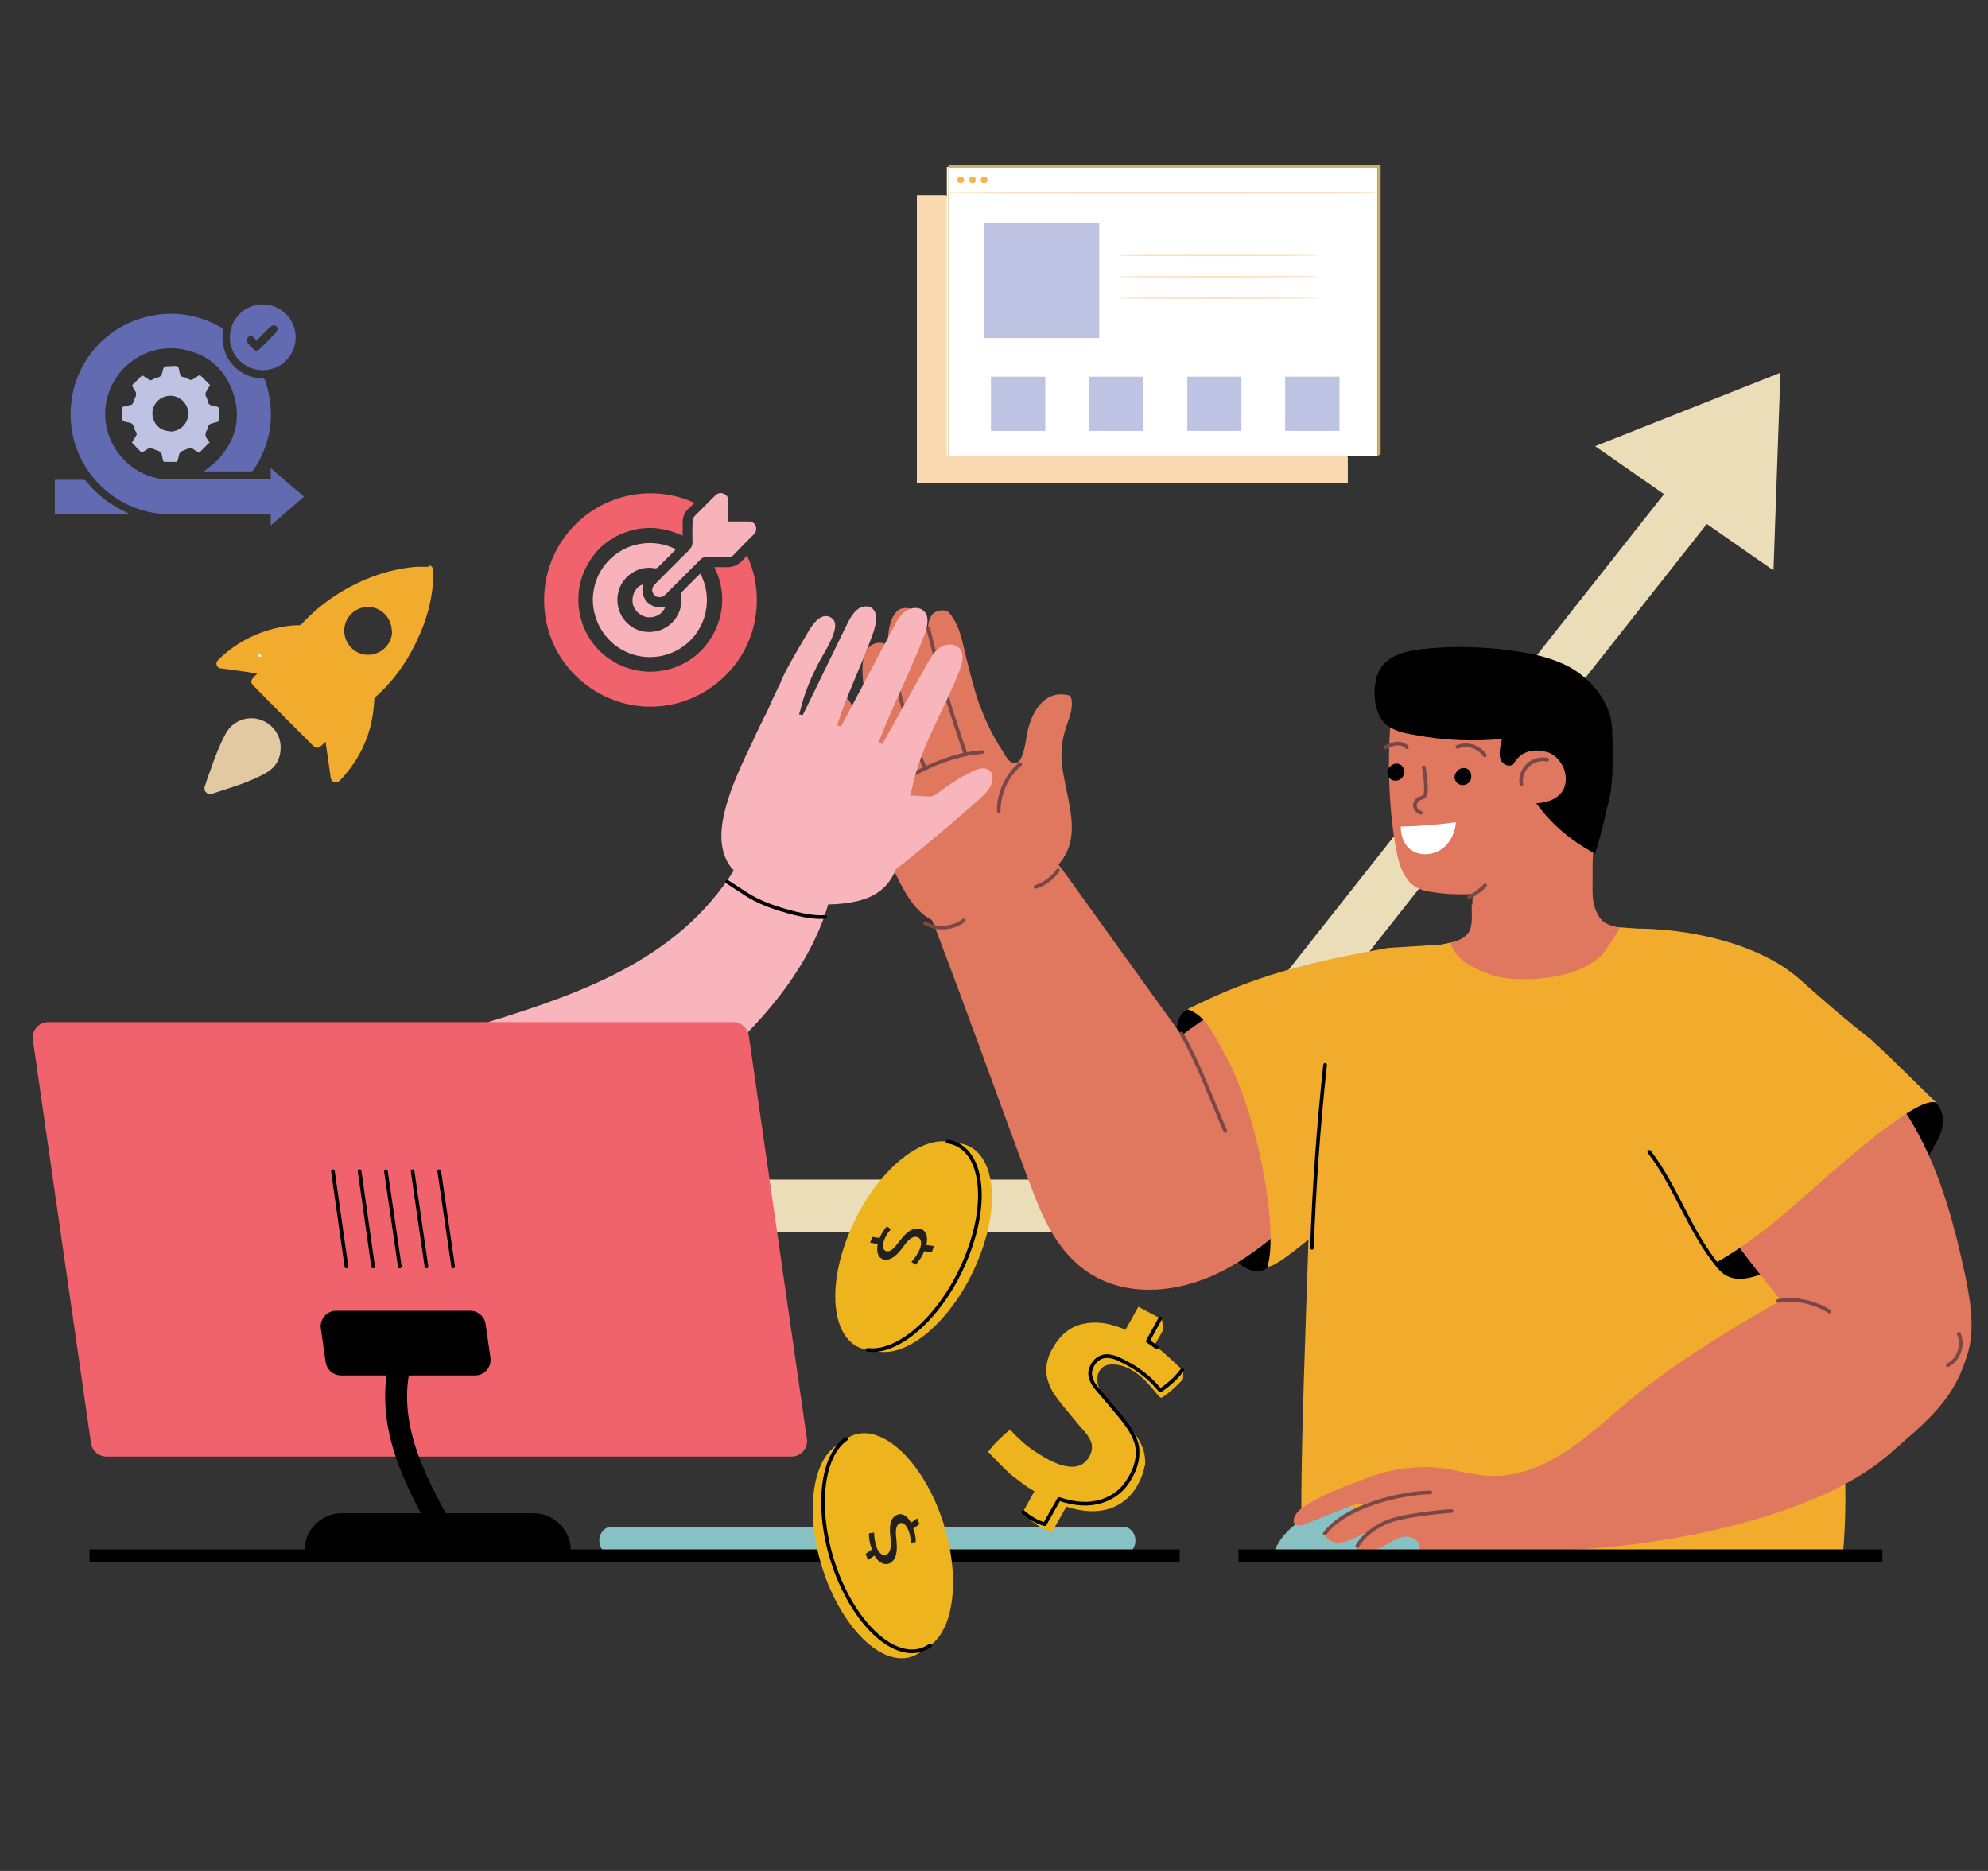 <?xml version="1.0" encoding="UTF-8"?>
<svg xmlns="http://www.w3.org/2000/svg" version="1.1" viewBox="0 0 544 512">
  <rect x="0" y="0" width="544" height="512" fill="#333333" stroke="none"/>
  <defs>
    <style>
      .cls-1, .cls-2 {
        opacity: .6;
      }

      .cls-3 {
        fill: #f1636c;
      }

      .cls-4 {
        fill: #eeb41e;
      }

      .cls-5, .cls-2 {
        fill: #bfc3e3;
      }

      .cls-6 {
        stroke: #7a4747;
      }

      .cls-6, .cls-7, .cls-8 {
        fill: none;
        stroke-linecap: round;
        stroke-linejoin: round;
      }

      .cls-9 {
        fill: #e0775f;
      }

      .cls-10 {
        fill: #f1ac2e;
      }

      .cls-11 {
        fill: #fff;
      }

      .cls-12 {
        fill: #e2c9a1;
      }

      .cls-13 {
        fill: #222120;
      }

      .cls-14, .cls-15 {
        opacity: .8;
      }

      .cls-15, .cls-16 {
        fill: #f8d9af;
      }

      .cls-7, .cls-8 {
        stroke: #000;
      }

      .cls-17 {
        fill: #87c1c4;
      }

      .cls-18 {
        fill: #fcb447;
      }

      .cls-8 {
        stroke-width: 6px;
      }

      .cls-19 {
        fill: #ecddb9;
      }

      .cls-20 {
        fill: #f8b5bc;
      }

      .cls-21 {
        fill: #f8b2b9;
      }

      .cls-22 {
        fill: #626bb1;
      }

      .cls-23 {
        fill: #cdb060;
      }
    </style>
  </defs>
  <!-- Generator: Adobe Illustrator 28.7.1, SVG Export Plug-In . SVG Version: 1.2.0 Build 142)  -->
  <g>
    <g id="Layer_1">
      <g>
        <polyline class="cls-16" points="368.8 125.1 368.8 132.3 250.9 132.3 250.9 53.4 258.8 53.4"/>
        <polyline class="cls-15" points="368.8 125.1 368.8 132.3 250.9 132.3 250.9 53.4 258.8 53.4"/>
      </g>
      <rect class="cls-11" x="259.1" y="45.7" width="117.9" height="79"/>
      <path class="cls-23" d="M377.1,124.7s0-.5,0-1.4c0-.9,0-2.3,0-4.2,0-3.7,0-9,0-15.9,0-13.7,0-33.4,0-57.5l.2.2c-32.5,0-73.5,0-117.9,0h0l.2-.2c0,28.1,0,54.9,0,79l-.2-.2c34.7,0,64.2,0,85,0,10.4,0,18.6,0,24.3,0,2.8,0,5,0,6.5,0,.7,0,1.3,0,1.7,0,.4,0,.6,0,.6,0,0,0-.2,0-.5,0-.4,0-.9,0-1.6,0-1.5,0-3.6,0-6.4,0-5.6,0-13.8,0-24.2,0-20.8,0-50.3,0-85.1,0h-.2s0-.2,0-.2c0-24.1,0-50.8,0-79v-.2s.2,0,.2,0h0c44.4,0,85.4,0,117.9,0h.2s0,.2,0,.2c0,24.1,0,43.8,0,57.6,0,6.8,0,12.2,0,15.8,0,1.8,0,3.2,0,4.1,0,.9,0,1.4,0,1.4Z"/>
      <g class="cls-14">
        <path class="cls-16" d="M259.1,52.8c0-.1,26.4-.2,58.9-.2s58.9,0,58.9.2-26.4.2-58.9.2-58.9,0-58.9-.2Z"/>
      </g>
      <g>
        <g>
          <path class="cls-18" d="M263.8,49.2c0,.5-.4.9-.9.9s-.9-.4-.9-.9.4-.9.9-.9.9.4.9.9Z"/>
          <path class="cls-18" d="M267,49.2c0,.5-.4.9-.9.9s-.9-.4-.9-.9.4-.9.9-.9.9.4.9.9Z"/>
          <path class="cls-18" d="M270.2,49.2c0,.5-.4.9-.9.9s-.9-.4-.9-.9.4-.9.9-.9.9.4.9.9Z"/>
        </g>
        <g class="cls-1">
          <path class="cls-18" d="M263.8,49.2c0,.5-.4.9-.9.9s-.9-.4-.9-.9.4-.9.9-.9.9.4.9.9Z"/>
          <path class="cls-18" d="M267,49.2c0,.5-.4.9-.9.9s-.9-.4-.9-.9.4-.9.9-.9.9.4.9.9Z"/>
          <path class="cls-18" d="M270.2,49.2c0,.5-.4.9-.9.9s-.9-.4-.9-.9.4-.9.9-.9.9.4.9.9Z"/>
        </g>
      </g>
      <rect class="cls-5" x="269.3" y="61" width="31.5" height="31.5"/>
      <g class="cls-14">
        <path class="cls-16" d="M360.9,69.9c0,.1-12.3.2-27.4.2s-27.4,0-27.4-.2,12.3-.2,27.4-.2,27.4,0,27.4.2Z"/>
      </g>
      <g class="cls-14">
        <path class="cls-16" d="M360.9,75.7c0,.1-12.3.2-27.4.2s-27.4,0-27.4-.2,12.3-.2,27.4-.2,27.4,0,27.4.2Z"/>
      </g>
      <g class="cls-14">
        <path class="cls-16" d="M360.9,81.6c0,.1-12.3.2-27.4.2s-27.4,0-27.4-.2,12.3-.2,27.4-.2,27.4,0,27.4.2Z"/>
      </g>
      <g class="cls-14">
        <path class="cls-16" d="M338.5,87.4s-.5,0-1.3,0c-.9,0-2.1,0-3.5,0-2.9,0-7,0-11.5,0s-8.5,0-11.5,0c-1.4,0-2.6,0-3.5,0-.8,0-1.3,0-1.3,0s.5,0,1.3,0c.9,0,2.1,0,3.5,0,2.9,0,7,0,11.5,0s8.5,0,11.5,0c1.4,0,2.6,0,3.5,0,.8,0,1.3,0,1.3,0Z"/>
      </g>
      <g>
        <rect class="cls-5" x="271.2" y="103.1" width="14.8" height="14.8"/>
        <rect class="cls-2" x="271.2" y="103.1" width="14.8" height="14.8"/>
      </g>
      <g>
        <rect class="cls-5" x="298.1" y="103.1" width="14.8" height="14.8"/>
        <rect class="cls-2" x="298.1" y="103.1" width="14.8" height="14.8"/>
      </g>
      <g>
        <rect class="cls-5" x="324.9" y="103.1" width="14.8" height="14.8"/>
        <rect class="cls-2" x="324.9" y="103.1" width="14.8" height="14.8"/>
      </g>
      <g>
        <rect class="cls-5" x="351.7" y="103.1" width="14.8" height="14.8"/>
        <rect class="cls-2" x="351.7" y="103.1" width="14.8" height="14.8"/>
      </g>
      <g>
        <polygon class="cls-19" points="60.6 396.1 52.3 384.5 137.9 322.8 307.3 322.8 471.7 114.5 482.9 123.3 314.2 337.1 142.5 337.1 60.6 396.1"/>
        <polygon class="cls-19" points="436.5 122.1 487.2 102 485.3 156.1 436.5 122.1"/>
      </g>
      <path d="M344.7,347.8c-2.3.3-4.6-.9-6.2-2.7-1.6-1.7-2.5-3.9-3.4-6.1-2.9-6.9-5.6-14-7.6-21.2-2-7.2-3.3-14.5-6.1-21.4-.5-1.2-1-2.4-1.1-3.6-.2-2.6.5-4.6,1.1-7.1.4-1.8.5-5,1.1-6.7,1.6-4.2,7.9-4.7,12.1-3.2,4.2,1.5,7.1,5.2,9.5,9,9.5,15.3,12.2,34.5,7.5,51.9-1,3.6-2.4,10.6-6.9,11.1Z"/>
      <path class="cls-9" d="M318,287.6c12.9-10.8,28.5-20.4,45.4-20,5,.1,10.2,1.1,13.9,4.4,4.5,4,5.7,10.5,5.3,16.5-1.2,16.9-13.3,30.8-25.7,42.4-7.6,7.1-15.6,14-25.1,18.2-9.5,4.2-20.8,5.5-30.2,1.2-15.2-6.8-20.7-26.8-17-37.6,4.9-14.1,23.9-17.3,33.4-25.2Z"/>
      <g>
        <path class="cls-9" d="M281.3,322.5c2.2,5.9,4.4,11.9,8,17.1,3.6,5.2,8.7,9.7,14.8,11.2,5.7,1.4,11.7.1,17.4-1.2,5.9-1.3,12-2.9,16.3-7.1,7.8-7.7,6.2-20.7,2.1-30.8-5-12.4-13-23.5-20.8-34.3-8.8-12.2-17.6-24.4-26.4-36.7-4.4-6.1-9.2-12.5-16.2-15-8.8-3.2-18.9,1.1-23.1,9.4-3.5,7,.2,12.9,2.8,19.6,8.6,22.5,16.7,45.3,25.1,67.9Z"/>
        <g>
          <g>
            <path class="cls-9" d="M268.4,193.7c1.4,3.9,3.4,7.9,5.7,11.4.8,1.3,2.3,4.5,4.2,3.6,1.8-.8,2.4-6,2.7-7.7,1-5.4,4.3-12.2,11.1-10.8.2,0,.5.1.6.2.3.2.4.6.5.9.4,2.2-.3,4.4-1.1,6.6-1.6,4.5-2,7.9-1.3,12.8.7,4.5,2,9,2.4,13.6,1,11.5-6,14.8-14.5,20.6-4.2,2.9-8.4,5.8-13.3,7.3-14,4.1-18-8.6-23.2-19-5.8-11.5-11.4-23.5-14.4-36-.3-1.4-.7-2.9-.3-4.3.5-1.7,2-3.3,3.8-2.2.7.5,1.2,1.2,1.6,1.9,2.4,3.7,4.1,7.7,6,11.7,1.3,2.8,2.1,7.9,4.8,9.7-.9-5.8-3.7-11.5-5.4-17.1-.7-2.2-1.2-4.4-1.6-6.7-.5-3-1-6.7-.5-9.7.3-1.6,1.1-3.3,2.5-4.1s3.5-.7,4.5.6c-.4-2.4-.1-4.9.7-7.2.4-1.1,1-2.2,2-2.9,1.8-1.1,4.2-.3,5.6,1.2,1.4,1.5,2,3.6,2.5,5.6-.2-1.9-.1-4.1,1.1-5.5,1.1-1.3,3.7-1.7,4.8-.3,2.8,3.5,3.4,7.5,4.4,11.7,1.2,4.7,2.3,9.3,3.9,13.8Z"/>
            <path class="cls-6" d="M240.3,217.4c8.8-5.3,18.1-10.8,28.4-11.6"/>
            <path class="cls-6" d="M279.2,209.1c-3.7,3.1-5.9,7.9-5.9,12.8"/>
            <path class="cls-6" d="M289.5,238.2c-1.5,2.1-3.6,3.7-6.1,4.5"/>
          </g>
          <path class="cls-6" d="M254,172c2.8,11.5,6.2,22.8,10.1,34"/>
          <path class="cls-6" d="M243.2,176.3c1.9,11.4,5.1,22.6,9.6,33.2"/>
          <path class="cls-6" d="M253.1,252.6c3.2,1.9,7.6,1.6,10.6-.7"/>
        </g>
        <path class="cls-6" d="M323.3,282.8c4.8,8.4,8.1,17.8,12,26.7"/>
      </g>
      <path class="cls-10" d="M399.5,257.4c-17,3.4-34.8,8.9-37.9,28.3-1.7,10.2-2.7,20.3-2.9,30.7-.4,25.1-4.1,103.5-1.9,107.5.3.6.7,1.1,1,1.5h34.9c8.6-1.1,17.3-1.9,25.2-.4.5.1,1.1.2,1.6.4h84.8c2.3-26.4-1.2-50.4-10.9-75.2-6.7-17.1-9.2-35.4-11.6-53.5-2.2-16.9-5.2-38.6-24.5-41.4-23.5-3.4-37.5-2-57.9,2.1Z"/>
      <path d="M529.1,314.3c0,.1-.2.3-.3.4-5.6,8-14.1,14.7-21.2,21.3-7.3,6.9-16.1,9.5-25.6,12.7-4.8,1.7-8.9,2.2-12.1-1.8-3.5-4.4-3.8-7.9-.3-12.3,7.6-9.8,17.3-18,28-24.1,5.5-3.1,11-6.2,17-8.3,4.7-1.6,13.3-4.6,16.3,1.2,1.8,3.4.2,7.6-2,10.8Z"/>
      <path class="cls-17" d="M390.5,425.4c-.9-3.9-3.7-7.2-7.1-9.3-3.4-2.1-7.4-3.1-11.4-3.4-5-.4-10.2.3-14.6,2.6-4.4,2.3-8.1,6.3-9.4,11.2.3.3.7.4,1.1.3"/>
      <path class="cls-9" d="M456,287.9c6.4-8.6,20.1-12,30.9-9.6,15,3.5,27.5,14.5,35.5,27.6,8.1,13.1,12.2,28.3,15.4,43.3,1.7,8.3,3.1,17.3-.8,24.8-7.3,14.1-24.8,6.5-33.7-1.2-5.1-4.4-9.5-9.4-13.9-14.5-10.7-12.7-20.5-26-29.4-40-2.9-4.6-5.8-9.4-7-14.8-1.4-6.3,0-11.6,3-15.6Z"/>
      <path class="cls-10" d="M512.6,285c-7.2-5.7-13.3-10.9-20.1-17-11.3-10-30.8-14.1-46.3-13.9l1,51c6.8,12.1,12.3,24.9,18.1,37.4.7,1.5,1.8,3.3,3.4,3.2.7,0,1.2-.4,1.8-.7,11.5-6.7,20.2-15,30.2-23.7,9.1-7.9,25.2-21.6,29.2-19.5,0,0-15.4-15.2-17.3-16.7Z"/>
      <path class="cls-9" d="M374.2,425c1.8-.7,3.8-1.5,5.5-2.5,1.6-.9,3.1-2,5.1-2,1.5,0,3.2.8,3.6,2.2.3,1.1,0,2.3-.1,3.4,3.5.3,6.9.5,10.3.6,2.2,0,4.4-.4,6.5-1,2-.5,3.7-.5,5.7-.6,4.5-.3,9-.9,13.5-.9,24.5,0,71.4-7.6,92.6-26.2,6-5.3,12.4-10.3,16.8-17,4.1-6.3,7.2-15.7,3.9-23-1.7-3.8-5.2-6.6-8.9-8.5-7-3.5-15.3-4.1-22.8-2.1-4,1.1-6.9,3.4-10.5,5.1-3.7,1.7-7.5,3-11.1,5.1-13.9,8-28.2,16.9-40.4,27.3-10.3,8.8-21.5,19.4-36.1,19-5.1-.2-10-1.9-15-2.3-6.3-.5-13.2.7-19.1,3-5.9,2.3-12.5,4.5-17.7,8.3-1.2.8-3.4,4-.8,4.5.8.2,1.6-.2,2.4-.5,3.6-1.4,7.2-2.9,10.8-4.3,1.7-.7,3.4-1.4,5.2-1-4,1.7-6.9,3.2-9.8,6.4-.5.6-1,1.2-1,2,0,.6.5,1.2,1,1.5,3.8,2.4,9.5-2.5,13-3.5-.9.2-2.6,1.6-3.3,2.2-1.1.9-1.9,2.1-2.3,3.5,0,.3-.2.7-.1,1,.3,1.1,2.5.5,3.2.2Z"/>
      <g>
        <path class="cls-9" d="M402.7,247.4c0,2.4.3,4.9-.4,6.9-.8,2.2-3.2,3.1-5.4,3.8,1.6,4.5,5.7,6.6,9.9,8.2,2.5,1,5.1,1.5,7.8,1.6,5.4.3,11.2-.3,16.3-2.1,2.7-1,5.3-2.4,7.4-4.4.6-.6,5.3-7.6,4.8-7.6-2.1-.3-4.4-1.1-5.5-2.9-2.4-3.8-1.7-7.6-1.8-11.8-.1-6,.7-12,.9-18,.3-12.3-1.6-25.2-12.3-32.7-.1,0-.2-.2-.3-.2-3.9-2.7-8.2-5.1-12.7-6.6-4.8-1.6-8-1.8-12.6,0-6.4,2.4-12.3,2.6-15.1,10-1.2,3.2-2.9,3.1-3.2,6.5-.9,10.7-.4,25.1,1.8,35.6.7,3.4,2,7,4.9,8.9,1.4.9,3,1.3,4.6,1.5,3.7.6,7.5.8,11.3.5-.2.9-.2,2-.2,3Z"/>
        <path d="M387,201.1c7.9,1.5,16,1.9,24,1.1-.4,1.8-1.2,4.7,0,6.3.8,1.2,2.9,1.4,3.5.2,1.5,3.8,2.8,6.8,5.2,10.2,4.6,6.5,9.7,10.8,16.7,14.7.4.2,4.2-15.6,4.4-17.1.7-5.8.6-11.6.3-17.4-.3-6.9-5.9-13.5-11.7-16.6-4.7-2.5-10.1-3.7-15.4-4.4-8.2-1.2-17.2-1.4-25.4-.4-4.2.5-8.9,1.8-11,5.5-2.4,4.1-2,12.4,2.1,15.4,2,1.4,4.4,2,6.7,2.4.2,0,.4,0,.6.1Z"/>
        <path class="cls-9" d="M423.1,205.7c3.8,1.1,6.2,5.6,5.1,9.4-1.3,4.4-7.5,5.4-11.4,4.3-.8-.2-1.7-.6-2.1-1.3-.4-.6-1.7-3-1.8-3.7-.2-5.3,3.5-10.6,10.3-8.6Z"/>
      </g>
      <path class="cls-6" d="M402,245.5c1.6-.8,3.1-1.9,4.4-3.2"/>
      <path class="cls-6" d="M423.4,207.9c-1.9-.4-3.9.2-5.3,1.5-1.4,1.3-2.1,3.3-1.8,5.2"/>
      <path class="cls-6" d="M389.6,210c.4,2,.6,4,.6,6,0,.7,0,1.5-.6,2-.3.3-.8.4-1.2.5-.8.4-1.3,1.2-1.2,2.1,0,.8.8,1.6,1.6,1.8"/>
      <path d="M384.1,210.4c-.2-.7-.8-1.3-1.6-1.4-1.6-.3-3.2,1.4-2.8,3,.4,1.5,2.1,2.1,3.4,1.3.2-.1.4-.3.5-.4.1-.1.2-.3.3-.4.3-.6.4-1.3.2-2Z"/>
      <path d="M402.5,211.6c-.2-.7-.8-1.3-1.6-1.4-1.6-.3-3.2,1.4-2.8,3,.4,1.5,2.1,2.1,3.4,1.3.2-.1.4-.3.5-.4.1-.1.2-.3.3-.4.3-.6.4-1.3.2-2Z"/>
      <path class="cls-7" d="M470.4,346.7c-8-9.4-11.6-21.8-19.1-31.5"/>
      <path class="cls-6" d="M486.6,356c4.8-.8,9.9.3,14,2.9"/>
      <path class="cls-6" d="M536,365c1.4,3.1,0,7.1-3,8.6"/>
      <path class="cls-11" d="M383.3,226.2c0,2.6.9,5.3,3.3,6.7,2.6,1.5,6.2,1,8.5-1,2-1.7,3.1-4.3,3.3-6.9-5,.7-10,1.1-15.1,1.2Z"/>
      <path class="cls-6" d="M406.3,206.7c-1.6-2.4-4.9-3.4-7.5-2.3"/>
      <path class="cls-6" d="M379.1,204.5c1-.4,2-.9,3-1,1.1-.1,2.2.2,2.9,1"/>
      <path class="cls-6" d="M362.5,419.7c5.4-7.4,20.3-11.1,28.9-11.3"/>
      <path class="cls-6" d="M371.4,423.1c2-3.4,5.5-5.7,9.2-7,3.7-1.3,12.7-2.4,16.6-2.6"/>
      <path class="cls-10" d="M379.9,259.4c-2.2.4-4.4.8-6.6,1.2-12.7,2.4-25.3,5.5-37.3,10.5-3.8,1.6-7.5,3.3-11.1,5.1,5,1.5,7.4,7.2,10.2,12.2,9,15.8,14.9,48.4,11.7,58.3,2.9-.1,12.4-8.6,15-10.5,4.5-3.3,9.4-6.8,10.2-7.5,6.1-5.3,11.8-11.5,15.4-18.7,3.1-6.4,2.7-14.8,3.9-21.8,1.8-9.9,3.4-19.8,4.8-29.8,0,0-8.4.5-16.3,1Z"/>
      <path class="cls-7" d="M359,341.5c.6-16.7,1.8-33.4,3.6-50.1"/>
      <path class="cls-20" d="M248.1,207.6c.9.9,2.5,2.3,3,1.5-.9,1.6-1.2,3.5-1.5,5.3-.8,5.3-1.7,10.7-2.5,16-1.4,9-4.3,14.8-14,16.5-10.5,1.9-21.8-.7-30.4-7-5.5-4-6-10.2-4.7-16.5,1.9-8.9,6.7-17.7,10.5-25.8.9-1.9,1.9-3.9,3.2-5.6,2.5,3.5,6.9,3.3,10.6,4.2,4.3,1.1,8.3,2.8,12.3,4.7,2.9,1.3,5.9,2.2,8.8,3.6,1.4.7,3,1.4,4.1,2.5,0,0,.3.3.5.5Z"/>
      <path class="cls-20" d="M263.7,212.4c.8-.4,1.6-.9,2.4-1.3,1.6-.8,3.7-1.4,4.9,0,.5.6.7,1.4.6,2.2-.2,2.2-2,3.9-3.6,5.4-6.9,6.1-14,12.1-21.2,17.9-2,1.6-4.7,3.3-6.9,2-1.4-.8-2.1-2.5-2.3-4.2-.5-3.6-1-7.4.5-10.9,2.7-6,9.1-6.1,14.7-5.6.7,0,1.4.1,2.1,0,.9-.2,1.7-.8,2.4-1.4,2-1.5,4.2-2.9,6.4-4.2Z"/>
      <path class="cls-20" d="M213.7,186.4c1.9-4.2,4.4-8.2,6.7-12.2,1.1-1.9,3.1-5.7,5.7-5.6.8,0,1.6.5,2.1,1.2.7,1.2.2,2.6-.2,3.9-1.1,3-2.8,5.4-4.3,8.3-1.5,2.9-3.4,7.3-4.2,10.5-1.5,5.8-3,9.4-5.4,14.9-.4.9.8,2.7,0,3.3-2.1,1.5-5.4-1.8-5.7-3.8-.1-.8-3.3-.5-3.1-1.3,1.2-5.1,3.6-8.1,5.5-12.9.3-.8,2.6-5.5,3-6.3Z"/>
      <path class="cls-20" d="M238.3,209.3c-.3.5-.5.9-.8,1.4-1.1,1.9-2.1,4.1-1.4,6.1,2.3,6.4,12.2,4.8,13.5-1.2,2.4-11.5,8.8-21.3,13-32.2.8-2.1,1.4-4.7-.3-6.2-1.4-1.2-3.6-1-5.1,0-1.5,1-2.4,2.6-3.3,4.1-5.2,9.3-10.4,18.7-15.6,28Z"/>
      <path class="cls-20" d="M229.3,200.6c-.3.5-.5.9-.8,1.4-1,2-2.1,4.2-1.4,6.3,2.2,6.5,10.1,4.8,12-1.2,3.5-11,9.7-22.2,13.9-33.5.8-2.1,1.4-4.9-.2-6.4-1.3-1.2-3.5-1-5,0-1.5,1.1-2.4,2.7-3.2,4.3-5.1,9.6-10.2,19.3-15.3,28.9Z"/>
      <path class="cls-20" d="M217.5,199.8c-.2.5-.5.9-.7,1.4-.9,2-1.9,4.2-1.3,6.3,1.8,6.4,10.4,4.6,11.6-1.5,2.3-11.7,8-21.8,11.9-33,.7-2.1,1.3-4.8-.1-6.3-1.1-1.2-3.1-.9-4.4.2-1.3,1.1-2.1,2.7-2.9,4.3-4.7,9.6-9.3,19.2-14,28.7Z"/>
      <path class="cls-20" d="M161,312.9c27.7-12,64.9-42.6,67.5-75.6.6-8-7.6-16.9-16-12.6-6.1,3.2-9.3,10.1-13,15.5-16.3,24.1-43.9,32.8-70.5,40.9-4.1,1.3-8.3,2.6-11.8,5.1-5.5,4.1-8.4,11.3-7.2,18.1,4.1,24.9,36.9,14.6,50.9,8.5Z"/>
      <path class="cls-7" d="M199,241.3c4.6,2.9,6,4.3,11,6.3,3.9,1.5,11.6,3.8,15.8,3.3"/>
      <path class="cls-17" d="M310.7,421.6h0c0-2.1-1.5-3.8-3.4-3.8h-139.9c-1.9,0-3.4,1.7-3.4,3.8h0c0,2.1,1.5,3.8,3.4,3.8h139.9c1.9,0,3.4-1.7,3.4-3.8Z"/>
      <path class="cls-3" d="M216.5,398.6H29.1c-2.1,0-3.9-1.6-4.2-3.7l-15.9-110.3c-.4-2.6,1.6-4.9,4.2-4.9h187.5c2.1,0,3.9,1.6,4.2,3.7l15.9,110.3c.4,2.6-1.6,4.9-4.2,4.9Z"/>
      <path d="M156.2,424.3h-72.9c0-5.6,4.6-10.2,10.2-10.2h52.5c5.6,0,10.2,4.6,10.2,10.2h0Z"/>
      <path d="M130,376.4h-36.7c-2.1,0-3.9-1.6-4.2-3.7l-1.3-9.1c-.4-2.6,1.6-4.9,4.2-4.9h36.7c2.1,0,3.9,1.6,4.2,3.7l1.3,9.1c.4,2.6-1.6,4.9-4.2,4.9Z"/>
      <path class="cls-8" d="M121.5,419.5c-4.3-7.8-8.6-15.6-11.1-24.1-2.5-8.5-3-17.9.4-26.1"/>
      <g>
        <line class="cls-7" x1="94.8" y1="346.6" x2="91.1" y2="320.5"/>
        <line class="cls-7" x1="102.1" y1="346.6" x2="98.4" y2="320.5"/>
        <line class="cls-7" x1="109.4" y1="346.6" x2="105.6" y2="320.5"/>
        <line class="cls-7" x1="116.7" y1="346.6" x2="112.9" y2="320.5"/>
        <line class="cls-7" x1="124" y1="346.6" x2="120.2" y2="320.5"/>
      </g>
      <g>
        <rect x="338.9" y="424" width="176.2" height="3.5"/>
        <rect x="24.5" y="424" width="298.3" height="3.5"/>
      </g>
      <g>
        <g>
          <path class="cls-4" d="M251.7,452.2c-7.5,5.3-18.7-3.1-25.1-18.7-6.3-15.6-5.4-32.5,2.1-37.8,1.7-1.2,3.6-2.7,5.6-2.6,6.8.5,14.6,9.2,19.5,21.3,4.3,10.5,5.4,22.4,3.3,30.2-1,3.7-3,5.9-5.4,7.6Z"/>
          <path class="cls-4" d="M254.5,450.3c-7.5,5.3-18.7-3.1-25.1-18.7-6.3-15.6-5.4-32.5,2.1-37.8,7.5-5.3,18.7,3.1,25.1,18.7,6.3,15.6,5.4,32.5-2.1,37.8Z"/>
          <path class="cls-13" d="M236.9,425.2l1.7-1.2c-.6-1.5-.9-3.2-.8-4.4l1.4-.2c0,1.2.2,2.7.7,4.1.7,1.8,1.9,2.5,2.9,1.8.9-.7,1.1-2,.9-4.3-.4-3-.2-5.2,1.3-6.2,1.4-1,3.1-.3,4.3,1.9l1.7-1.2.6,1.6-1.7,1.2c.6,1.5.7,2.8.7,3.7l-1.4.2c0-.7,0-2-.7-3.6-.8-1.9-1.9-2.1-2.5-1.6-.9.6-1,1.9-.7,4.5.3,3.1,0,5-1.5,6.1-1.3.9-3.2.4-4.5-1.9l-1.8,1.2-.6-1.6Z"/>
        </g>
        <path class="cls-7" d="M254.5,450.3c-7.5,5.3-18.7-3.1-25.1-18.7-6.3-15.6-5.4-32.5,2.1-37.8"/>
      </g>
      <g>
        <g>
          <path class="cls-4" d="M262.6,312.9c9.1,1.3,11.6,15.1,5.5,30.8-6,15.7-18.3,27.4-27.4,26.2-2.1-.3-4.5-.5-5.8-1.9-4.6-5-4.3-16.7.3-28.9,4.1-10.6,11.3-20.1,18.2-24.3,3.3-2,6.2-2.3,9.2-1.9Z"/>
          <path class="cls-4" d="M259.3,312.4c9.1,1.3,11.6,15.1,5.5,30.8-6,15.7-18.3,27.4-27.4,26.2-9.1-1.3-11.6-15.1-5.5-30.8,6-15.7,18.3-27.4,27.4-26.2Z"/>
          <path class="cls-13" d="M255,342.7l-2.1-.3c-.6,1.5-1.5,2.9-2.4,3.7l-1.1-.8c.8-.8,1.7-2.1,2.3-3.5.7-1.8.3-3.1-.9-3.3-1.1-.2-2.2.7-3.5,2.5-1.8,2.5-3.4,3.9-5.2,3.7-1.7-.2-2.4-1.9-1.9-4.3l-2.1-.3.6-1.6,2,.3c.6-1.5,1.4-2.5,2-3.2l1.1.8c-.5.5-1.3,1.5-1.9,3.1-.7,1.9,0,2.8.7,2.9,1.1.2,2-.7,3.6-2.8,1.9-2.5,3.4-3.6,5.3-3.4,1.6.2,2.6,1.8,2,4.5l2.1.3-.6,1.6Z"/>
        </g>
        <path class="cls-7" d="M259.3,312.4c9.1,1.3,11.6,15.1,5.5,30.8-6,15.7-18.3,27.4-27.4,26.2"/>
      </g>
      <g>
        <g>
          <path class="cls-4" d="M313.3,401.4c.2-1.6,0-3.1-.4-4.6-.5-1.4-1.2-2.9-2.3-4.3-1-1.4-2.2-2.9-3.6-4.5l-3.2-3.8c-.5-.6-1.1-1.3-1.6-1.9-1.3-1.6-2-3.3-1.9-5.2,0-1.1.5-2.1,1.4-2.9,1.2-1,3-.9,4.7-.6,1.8.4,3.4,1.3,4.9,2.4,1.9,1.4,3.4,3.2,4.9,5,.5.5,1,1.5,1.7,1.5,0,0,0,0,0,0,2.2-1.4,4-3.2,5.8-5,0,0,0,0,0,0,.1-.7.1-1.9,0-2.6-.8-.8-2-1.4-2.8-2.1-1.5-1.3-3.5-3-5.3-4.1l2.5-4.4c.2-1.2,0-2.3-.2-3.4-2.4-1.2-.9.3-1.2.1-1-.6-2-1-3.1-1.3l-3.5,6.3c-4.3-1.8-8.2-2.4-11.7-1.6-3.5.8-6.2,3-8.2,6.6-.9,1.7-1.5,3.2-1.7,4.6-.2,1.4,0,2.8.3,4.2.4,1.3,1,2.7,1.9,4,.9,1.3,1.9,2.6,3.1,4l2.8,3.4c.6.7,1.2,1.5,1.9,2.2.7.7,1.2,1.5,1.6,2.2.4.8.7,1.6.8,2.4,0,.9-.1,1.8-.7,2.7-1.1,1.9-2.6,2.9-4.7,2.8-2,0-4.5-.8-7.3-2.4-1.9-1.1-3.6-2.2-5.1-3.4-1.5-1.2-3.1-2.7-4.6-4.4-1.2,1-2.3,2-3.3,3-1,1-1.9,2-2.7,3.1.9,1,1.8,2,2.7,2.8.9.9,1.8,1.7,2.8,2.4,1,.8,2,1.5,3.1,2.3,1.1.7,2.4,1.5,3.9,2.4l.5.3-3.5,6.3c.9.8,1.8,1.5,2.8,2,1,.6,2,1,3.1,1.3l3.9-6.9c4.5,1.5,8.4,1.6,11.7.6,3.4-1.1,6-3.3,7.8-6.5,1.1-2,1.7-3.7,1.9-5.3Z"/>
          <path class="cls-4" d="M317.5,360.8l-3.4,6.2c1.7,1.1,3.4,2.3,4.8,3.6,1.5,1.3,3,2.7,4.5,4.3-1.6,2.2-3.6,4-6,5.6-.5-.6-1.1-1.2-1.7-1.9-.6-.6-1.2-1.2-1.9-1.8-.7-.6-1.5-1.2-2.5-1.9-.9-.7-2-1.3-3.3-2-.8-.4-1.6-.8-2.4-1.2-.8-.3-1.7-.5-2.5-.6-.8,0-1.6.1-2.3.5-.7.4-1.4,1-1.9,1.9-.4.8-.7,1.6-.7,2.3,0,.7.2,1.4.5,2.1.3.7.8,1.4,1.3,2,.5.7,1.1,1.3,1.6,1.9l3.2,3.8c1.4,1.6,2.6,3.1,3.6,4.5,1,1.4,1.8,2.9,2.3,4.3.5,1.4.6,3,.4,4.6-.2,1.6-.8,3.4-1.9,5.3-1.8,3.3-4.4,5.4-7.8,6.5-3.4,1.1-7.3.9-11.7-.6l-3.9,6.9c-1.1-.3-2.1-.7-3.1-1.3-1-.6-1.9-1.2-2.8-2l3.5-6.3-.5-.3c-1.5-.8-2.8-1.6-3.9-2.4-1.1-.7-2.2-1.5-3.1-2.3-1-.8-1.9-1.6-2.8-2.4-.9-.9-1.8-1.8-2.7-2.8.8-1.1,1.7-2.1,2.7-3.1,1-1,2.1-2,3.3-3,1.5,1.7,3,3.2,4.6,4.4,1.5,1.2,3.2,2.3,5.1,3.4,2.8,1.6,5.3,2.4,7.3,2.4,2,0,3.6-.9,4.7-2.8.5-1,.8-1.9.7-2.7,0-.9-.3-1.7-.8-2.4-.4-.8-1-1.5-1.6-2.2-.7-.7-1.3-1.5-1.9-2.2l-2.8-3.4c-1.2-1.4-2.2-2.7-3.1-4-.9-1.3-1.5-2.6-1.9-4-.4-1.3-.5-2.7-.3-4.2.2-1.4.7-3,1.7-4.6,2-3.6,4.7-5.8,8.2-6.6,3.5-.8,7.4-.3,11.7,1.6l3.5-6.3"/>
        </g>
        <path class="cls-7" d="M323.5,374.9c-1.6,2.2-3.6,4-6,5.6-.5-.6-1.1-1.2-1.7-1.9-.6-.6-1.2-1.2-1.9-1.8-.7-.6-1.5-1.2-2.5-1.9-.9-.7-2-1.3-3.3-2-.8-.4-1.6-.8-2.4-1.2-.8-.3-1.7-.5-2.5-.6-.8,0-1.6.1-2.3.5-.7.4-1.4,1-1.9,1.9-.4.8-.7,1.6-.7,2.3,0,.7.2,1.4.5,2.1.3.7.8,1.4,1.3,2,.5.7,1.1,1.3,1.6,1.9l3.2,3.8c1.4,1.6,2.6,3.1,3.6,4.5,1,1.4,1.8,2.9,2.3,4.3.5,1.4.6,3,.4,4.6-.2,1.6-.8,3.4-1.9,5.3-1.8,3.3-4.4,5.4-7.8,6.5-3.4,1.1-7.3.9-11.7-.6l-3.9,6.9c-1.1-.3-2.1-.7-3.1-1.3-1-.6-1.9-1.2-2.8-2"/>
        <path class="cls-7" d="M317.5,360.8l-3.4,6.2c.8.5,1.6,1.1,2.4,1.7"/>
      </g>
      <path class="cls-22" d="M74.1,143.7v-3c-.3,0-.6,0-.9,0-9,0-17.9,0-26.9,0-13.1,0-24.5-9.9-26.6-22.8-2.3-14.1,6.2-27.5,20.1-31.1,7.2-1.9,14.2-.9,20.7,2.8.4.2.6.4.5.9-1,6.9,3.8,12.8,10.8,13.1.5,0,.7.2.8.6,2.8,8.6,1.8,16.8-3.2,24.4-.1.2-.5.4-.8.4-4.2,0-8.5,0-12.7,0,0,0-.2,0-.1,0,1.3-1.1,2.8-2.1,4-3.4,4.7-5.1,6.2-11.2,4.1-17.8-2.2-6.7-6.9-10.9-13.9-12.2-10.2-1.9-19.8,5.3-21.1,15.6-1.2,10,6.4,19.3,16.5,20,.7,0,1.4,0,2.1,0,8.6,0,17.1,0,25.7,0h.9v-3.1c3.1,2.7,6,5.2,9.1,7.8-3,2.6-5.9,5.1-9,7.8Z"/>
      <path class="cls-5" d="M57.3,121.1c-.9.9-1.8,1.8-2.8,2.8-.6-.4-1.3-.7-1.9-1.2-.3-.2-.6-.2-1,0-.6.3-1.3.5-1.9.8-.2.1-.5.4-.6.6-.2.7-.4,1.5-.6,2.3-1.2,0-2.4,0-3.5,0-.1,0-.4-.3-.4-.4-.2-.7-.2-1.7-.6-2.2-.4-.5-1.4-.6-2-.9-.7-.4-1.1-.3-1.7,0-.5.4-1,.6-1.5,1-.9-.9-1.8-1.8-2.7-2.8.3-.5.7-1.2,1.1-1.8.3-.4.3-.7,0-1.1-.2-.4-.5-.8-.6-1.3-.1-.9-.7-1.2-1.5-1.3-1.7-.3-1.7-.4-1.7-2.1v-2.1c.8-.2,1.5-.4,2.3-.6.4,0,.6-.2.7-.6.2-.6.6-1.3.8-1.9,0-.3,0-.7,0-.9-.3-.7-.8-1.3-1.1-1.9.9-.9,1.8-1.8,2.8-2.8.6.4,1.3.8,1.9,1.2.3.2.6.2.9,0,.5-.3,1-.5,1.5-.6.8-.2,1-.6,1.2-1.3.4-1.8.4-1.8,2.3-1.8.7,0,1.5-.2,1.9.1.4.3.4,1.2.6,1.8.1.6.3,1,1,1.1.5,0,.9.3,1.3.5.6.4,1.1.3,1.6-.1.5-.4,1.1-.7,1.6-1,.9.9,1.8,1.8,2.8,2.8-.4.6-.8,1.3-1.2,2-.1.2-.1.6,0,.9.2.5.5,1,.6,1.6.1.7.6,1,1.2,1.1.6.1,1.4.2,1.8.6.3.4.1,1.2.1,1.9,0,1.9,0,1.9-1.8,2.3-.7.2-1.2.4-1.3,1.2,0,.2,0,.4-.2.6-.7,1-.6,1.9.2,2.8.3.3.4.7.6,1ZM46.6,118.1c2.7,0,4.9-2.2,4.9-4.9,0-2.7-2.2-4.9-4.9-4.9-2.7,0-4.9,2.2-4.9,4.8,0,2.7,2.1,4.9,4.8,4.9Z"/>
      <path class="cls-22" d="M80.9,92.3c0,5-4,9-9,9-5,0-9-4-9-9,0-4.9,4-9,9-9,4.9,0,9,4,9,9ZM70.3,93.3c-.3-.3-.5-.6-.8-.9-.5-.5-1.2-.6-1.6-.1-.5.5-.5,1.1,0,1.7.5.5,1,1,1.4,1.5.6.6,1.2.6,1.8,0,.7-.7,1.4-1.4,2-2,.8-.9,1.7-1.7,2.5-2.6.2-.3.4-.8.3-1.2,0-.3-.5-.6-.8-.7-.4,0-.8.2-1.1.4-1.3,1.2-2.5,2.5-3.9,3.9Z"/>
      <path class="cls-22" d="M15,140.6v-9.3c.2,0,.3,0,.5,0,2.4,0,4.8,0,7.2,0,.3,0,.6.1.8.3,3.1,3.9,7,6.8,11.5,8.8,0,0,.1,0,.3.2H15Z"/>
      <path class="cls-3" d="M190,137.7c-.6.6-1.1,1-1.6,1.5-1.1,1-1.6,2.3-1.6,3.8,0,1.2,0,2.3,0,3.6-5.8-2.7-11.6-2.9-17.4-.2-4.1,1.9-7.1,5-9.1,9-3.9,7.8-2.1,17.5,4.5,23.4,6.6,5.9,16.3,6.7,23.8,1.9,6.5-4.1,12.3-14.4,6.9-25.5.9,0,1.8,0,2.7,0,2.1.2,3.9-.5,5.3-2.2.3-.3.6-.7.9-1,5.1,10.7,3.3,25.8-8.3,35-11.7,9.3-28,8.3-38.6-2.1-10.3-10.1-11.5-26.6-2.8-38.2,9-11.9,24.2-14.4,35.5-9Z"/>
      <path class="cls-21" d="M191.7,157.1c3.4,6.5,1.8,15-4.6,19.7-6.3,4.6-15,3.9-20.4-1.7-5.5-5.7-6-14.4-1.1-20.6,5-6.3,13.4-7.3,19.3-4.2-.1.1-.2.3-.3.4-1.5,1.5-3,3-4.5,4.5-.3.3-.6.4-1,.3-4.6-.8-9.2,2.4-10,7-.9,4.8,2.2,9.4,6.9,10.3,6.1,1.1,11.3-3.9,10.4-10.1,0-.2,0-.5.1-.6,1.7-1.7,3.3-3.4,5.1-5.1Z"/>
      <path class="cls-21" d="M199.3,142.7c1.9,0,3.7,0,5.6,0,1.3,0,2.2,1,2,2.3,0,.4-.3.9-.6,1.2-1.9,1.9-3.8,3.8-5.6,5.7-.5.5-1,.6-1.7.6-2,0-4,0-6,0-.4,0-.7.1-1.1.4-3.3,3.3-6.5,6.5-9.8,9.8-.5.5-1.1.8-1.8.7-.8,0-1.4-.5-1.7-1.3-.3-.8,0-1.6.6-2.2,3-3,6-6.1,9.1-9.1.9-.8,1.3-1.7,1.2-2.9-.1-1.6,0-3.3,0-5,0-.7.2-1.3.7-1.8,1.8-1.8,3.6-3.6,5.4-5.4.7-.7,1.5-1,2.4-.6.9.3,1.3,1,1.3,2.2,0,1.7,0,3.5,0,5.3Z"/>
      <path class="cls-21" d="M182.1,166c-.7,2-2.8,3.2-5,2.9-2.1-.3-3.9-2.2-4-4.2-.2-2.2,1.1-4.3,2.9-4.8-1.1,4,2.3,7.2,6.2,6.1Z"/>
      <path class="cls-10" d="M117.6,154.7c.7.3,1,.9,1,1.7,0,7-1.8,13.5-4.9,19.7-2.7,5.6-6.3,10.5-10.9,14.6-.4.3-.4.7-.4,1.1-.4,8.3-3.5,15.5-9.2,21.6,0,.1-.2.2-.3.3-.4.4-.9.6-1.5.3-.6-.2-.8-.6-.9-1.2-.5-3.2-.9-6.5-1.4-9.8-.4.4-.8.7-1.2,1.1-.8.7-1.4.7-2.2,0-5.5-5.5-11-11-16.4-16.5-.7-.7-.7-1.4,0-2.1.3-.4.7-.7,1.1-1.2-1.9-.3-3.7-.5-5.5-.8-1.5-.2-3-.4-4.5-.6-.5,0-1-.4-1.1-.9-.2-.6,0-1,.4-1.4,4.3-4.2,9.3-7,15-8.5,2.3-.6,4.7-1,7.1-1,.2,0,.6-.1.7-.3,5.7-6.1,12.5-10.5,20.3-13.3,3.7-1.3,7.4-2.1,11.3-2.4.2,0,.3,0,.5,0,1,0,2,0,2.9,0ZM107.2,172.7c0-3.6-2.9-6.6-6.5-6.6-3.6,0-6.5,2.9-6.5,6.5,0,3.6,2.9,6.6,6.5,6.6,3.6,0,6.6-2.9,6.6-6.5Z"/>
      <path class="cls-12" d="M55.9,215.7c.5-1.6,1-3.2,1.6-4.7,1.2-3.5,2.5-7,4.3-10.3,1.7-3.2,5.5-4.8,8.9-3.9,3.5.9,6.1,4,6.1,7.7,0,3.1-1.3,5.5-4,7-2.6,1.5-5.4,2.6-8.3,3.6-2.1.7-4.3,1.4-6.4,2.1-.1,0-.3.1-.4.2h-.7c-.3-.3-.7-.7-1-1,0-.2,0-.5,0-.7Z"/>
      <path class="cls-11" d="M70.8,178.7c.3.3.7.7,1,1h-1c0-.3,0-.7,0-1Z"/>
    </g>
  </g>
</svg>